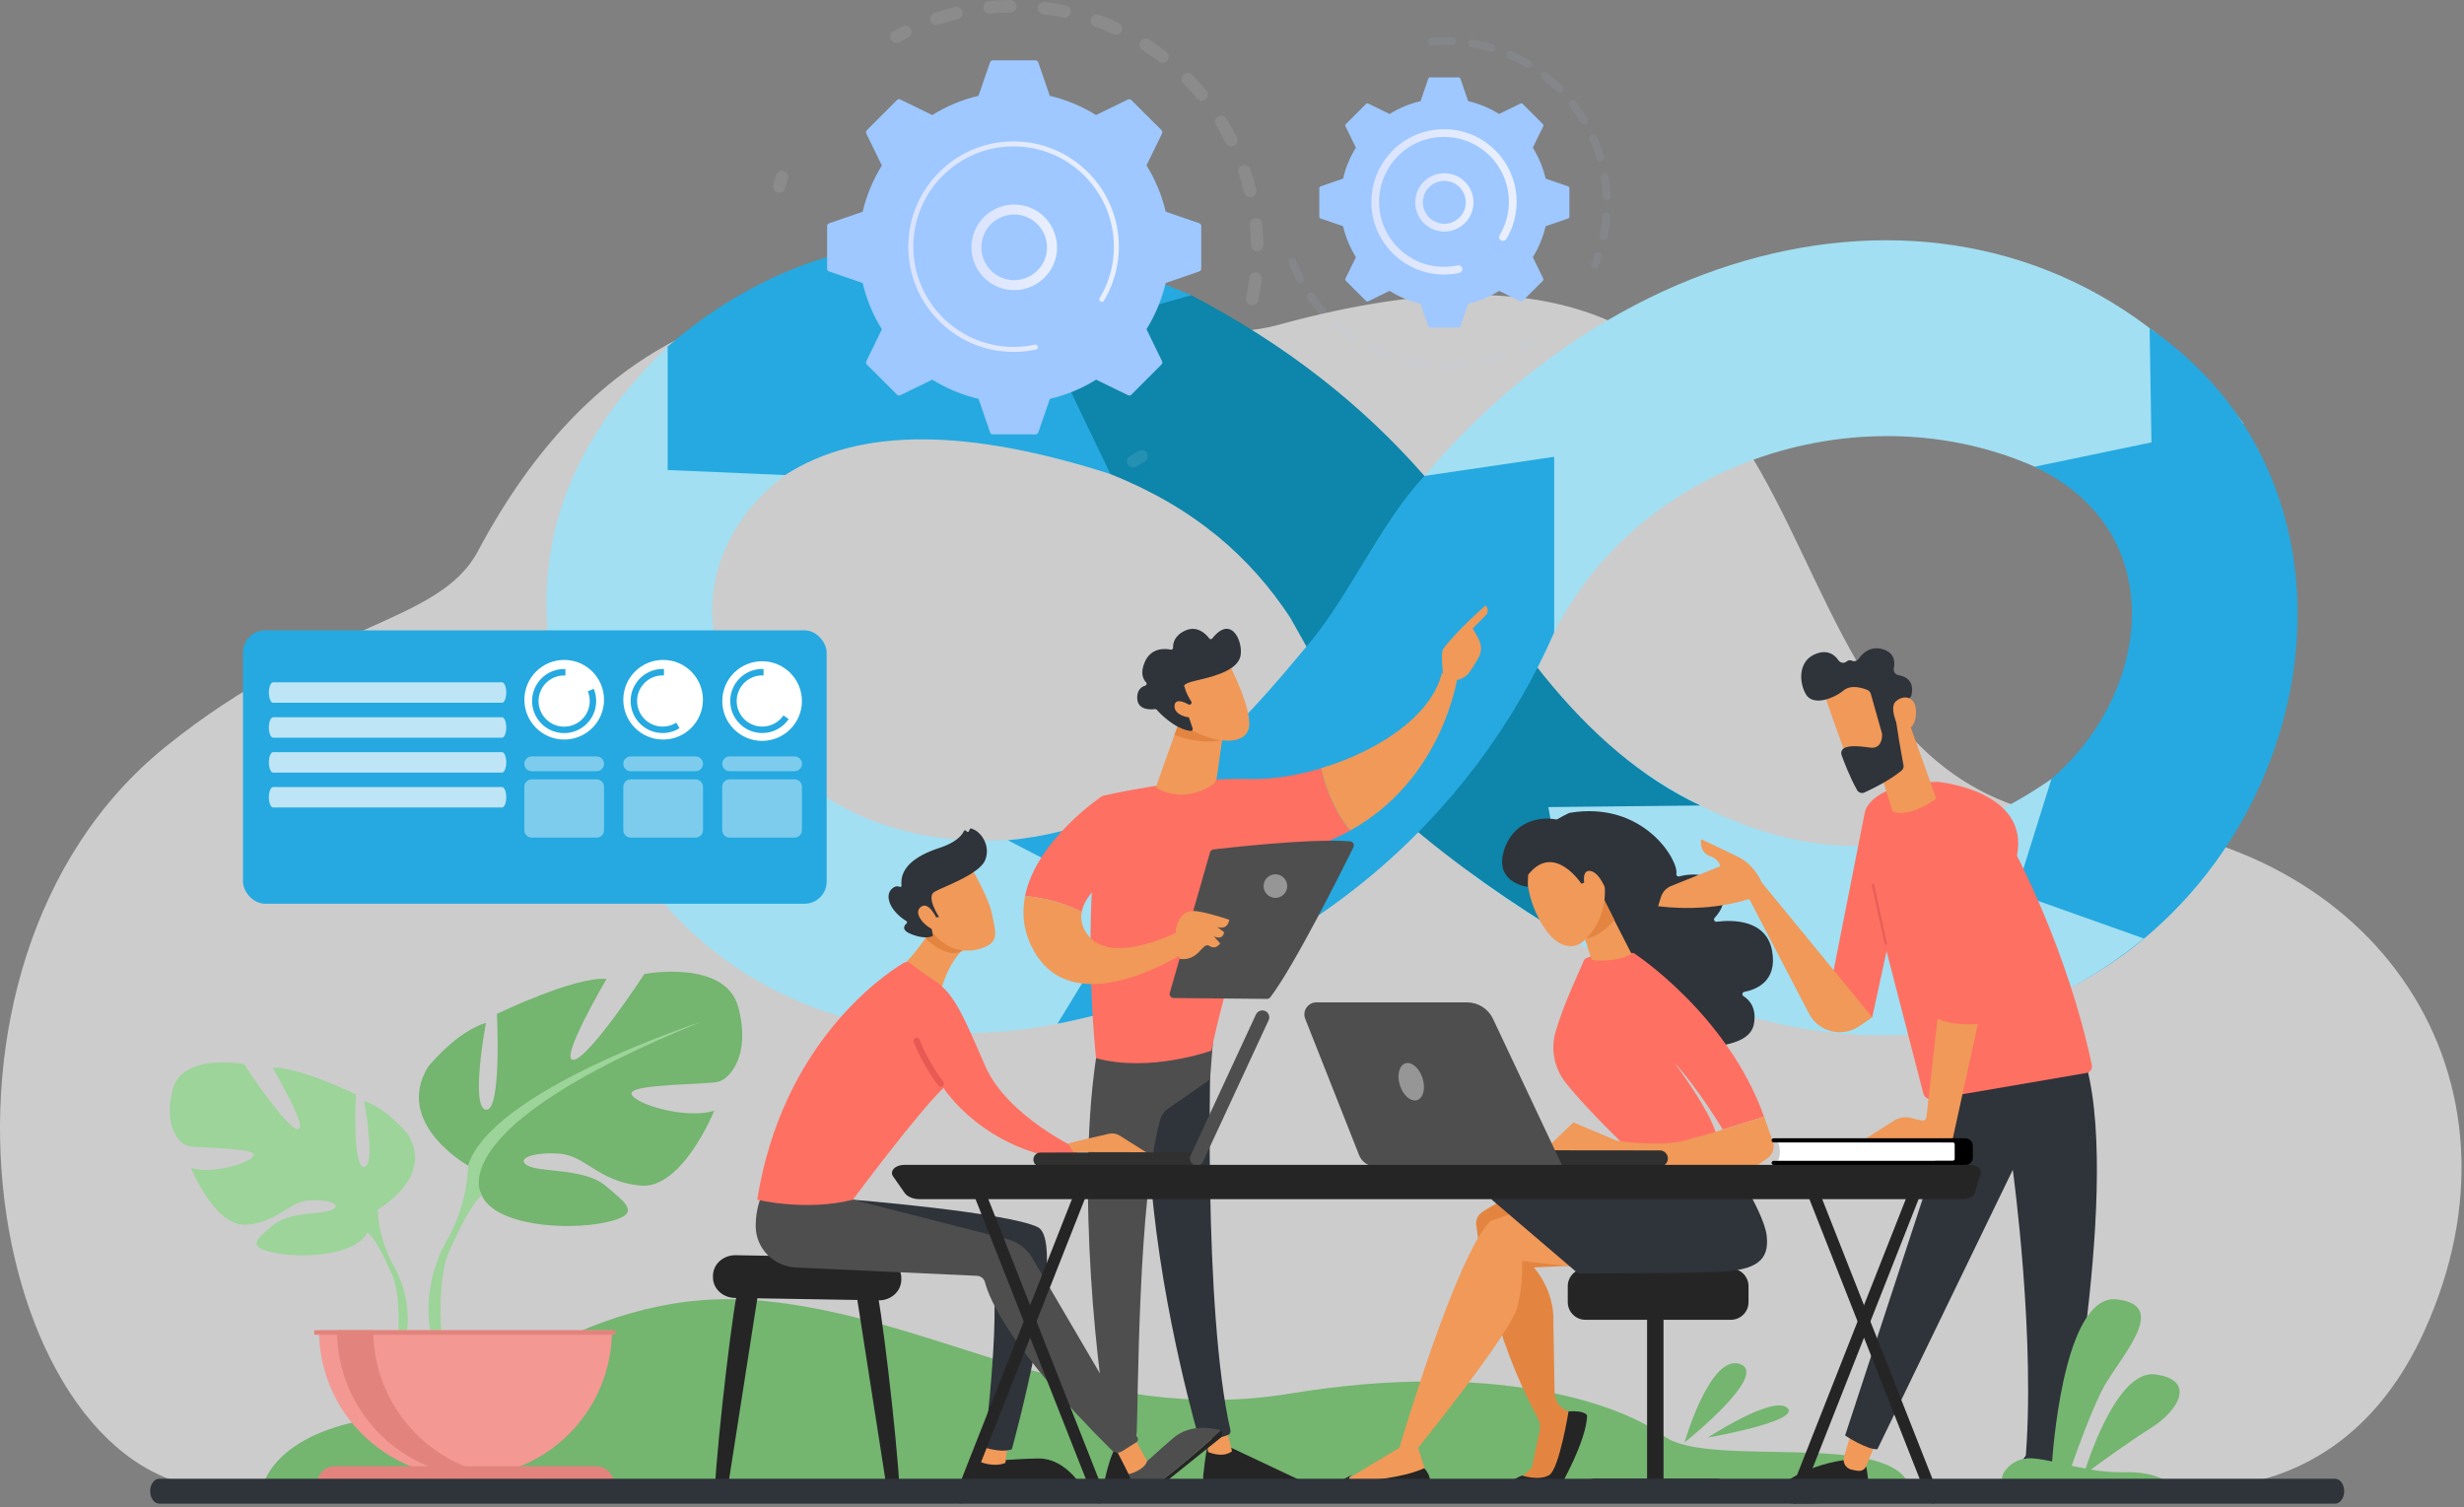 <svg width="667" height="408" viewBox="0 0 667 408" fill="none" xmlns="http://www.w3.org/2000/svg">
    <rect x="0" y="0" width="667" height="408" fill="#808080" stroke="none"/>
    <path opacity="0.6" d="M582.836 401.791C582.836 401.791 631.934 413.457 656.113 360.631C687.486 292.086 643.449 226.991 567.519 222.308C458 215.544 518.695 40.47 345.882 87.984C297.277 101.348 191.587 32.392 129.36 149.217C118.775 169.071 87.156 168.113 45.005 201.988C-29.338 261.77 -2.56 402.448 60.049 403.078C122.714 403.708 582.836 401.791 582.836 401.791Z" fill="white"/>
    <path d="M71.018 402.804C71.018 402.804 73.288 387.824 102.418 383.799C131.548 379.773 158.627 347.458 206.686 352.141C254.744 356.824 294.596 386.263 349.274 377.226C403.951 368.216 438.196 379.691 450.45 388.755C462.704 397.82 513.47 386.619 517.218 403.242L71.018 402.804Z" fill="#74B570"/>
    <path d="M102.273 327.396C102.273 327.396 117.63 318.788 110.454 307.109C110.454 307.109 104.717 299.942 98.581 298.085C98.581 298.085 101.857 315.508 98.581 315.925C95.305 316.341 96.328 296.246 96.328 296.246C96.328 296.246 80.156 288.454 73.812 289.079C73.812 289.079 83.848 306.085 80.572 305.686C77.296 305.27 66.03 288.055 66.03 288.055C66.03 288.055 49.442 284.983 46.79 294.823C44.121 304.662 48.419 309.573 50.881 310.198C53.342 310.806 69.098 310.615 68.699 312.662C68.283 314.71 57.641 317.99 51.713 316.15C51.713 316.15 58.264 332.341 66.862 331.526C75.459 330.71 78.128 325.383 83.449 324.966C88.77 324.55 92.67 325.99 90.001 327.43C87.332 328.871 78.336 327.899 74.037 331.561C69.739 335.222 66.255 337.478 74.246 339.109C82.236 340.758 96.553 339.717 99.43 333.574C102.273 327.396 102.273 327.396 102.273 327.396Z" fill="#9CD499"/>
    <path d="M54.364 297.876C54.364 297.876 97.35 311.811 102.272 327.395C102.272 327.395 102.064 334.371 106.363 342.354V345.426C106.363 345.426 101.856 334.979 99.395 333.538C99.395 333.538 109.015 320.002 54.364 297.876Z" fill="#9CD499"/>
    <path d="M106.363 342.354C106.363 342.354 113.001 352.437 109.205 364.706L107.507 364.255C107.507 364.255 109.171 350.736 105.687 343.934C102.22 337.131 106.363 342.354 106.363 342.354Z" fill="#9CD499"/>
    <path d="M126.695 315.508C126.695 315.508 106.45 304.159 115.896 288.766C115.896 288.766 123.453 279.309 131.548 276.879C131.548 276.879 127.232 299.838 131.548 300.393C135.864 300.931 134.512 274.45 134.512 274.45C134.512 274.45 155.831 264.176 164.203 264.992C164.203 264.992 150.978 287.413 155.294 286.875C159.61 286.337 174.447 263.638 174.447 263.638C174.447 263.638 196.304 259.577 199.822 272.558C203.323 285.521 197.656 292.011 194.432 292.827C191.19 293.643 170.408 293.365 170.946 296.072C171.483 298.779 185.522 303.1 193.34 300.671C193.34 300.671 184.708 322.016 173.372 320.94C162.036 319.864 158.535 312.836 151.515 312.298C144.496 311.76 139.365 313.652 142.884 315.543C146.385 317.435 158.258 316.168 163.926 320.992C169.594 325.816 174.187 328.784 163.648 330.953C153.127 333.122 134.234 331.769 130.456 323.665C126.695 315.508 126.695 315.508 126.695 315.508Z" fill="#74B570"/>
    <path d="M189.839 276.602C189.839 276.602 133.16 294.98 126.695 315.509C126.695 315.509 126.973 324.689 121.305 335.24V339.301C121.305 339.301 127.25 325.522 130.474 323.631C130.474 323.613 117.786 305.791 189.839 276.602Z" fill="#9CD499"/>
    <path d="M121.287 335.241C121.287 335.241 112.551 348.534 117.526 364.707L119.779 364.1C119.779 364.1 117.595 346.278 122.171 337.323C126.747 328.369 121.287 335.241 121.287 335.241Z" fill="#9CD499"/>
    <path d="M126.019 399.778C147.91 399.778 165.659 382.008 165.659 360.09H86.361C86.361 382.008 104.11 399.778 126.019 399.778Z" fill="#F39892"/>
    <path d="M135.76 399.483C134.148 399.691 132.502 399.795 130.838 399.795C108.946 399.795 91.197 382.025 91.197 360.107H101.042C101.042 380.341 116.191 397.053 135.76 399.483Z" fill="#E2847D"/>
    <path d="M166.214 401.791H85.807C85.807 399.084 87.991 396.897 90.695 396.897H161.309C164.013 396.897 166.214 399.101 166.214 401.791Z" fill="#E2847D"/>
    <path d="M166.56 360.09H85.061V361.305H166.56V360.09Z" fill="#E2847D"/>
    <path d="M180.735 93.797L212.524 128.597C192.626 143.602 180.136 173.065 213.448 208.088L168.673 229.799C137.294 174.827 141.726 131.403 180.735 93.797Z" fill="#A2DFF2"/>
    <path d="M162 217.173L192.848 217.669L198.392 187.283C215.33 222.083 255.383 236.626 301.202 221.792L324.334 264.805C258.206 294.935 191.274 279.468 162 217.173Z" fill="#A2DFF2"/>
    <path d="M420.729 171.183C445.743 121.754 511.751 103.515 559.212 130.582L607.324 114.653C551.137 39.697 449.028 53.915 385.586 128.82L420.729 171.183Z" fill="#A2DFF2"/>
    <path d="M531.718 223.52L552.129 271.204C626.607 240.185 649.157 135.133 581.9 88.852L582.396 119.752L550.743 126.339C597.367 148.427 576.596 211.099 531.718 223.52Z" fill="#25A9E0"/>
    <path d="M398.777 237.002C469.337 287.749 531.084 294.37 580.325 254.043L545.679 241.725L555.328 210.859C512.127 240.852 471.971 231.083 433.424 200.388L398.777 237.002Z" fill="#A2DFF2"/>
    <path d="M180.735 93.797V127.229L212.542 128.597C233.159 115.218 263.014 116.296 300.604 128.324L322.453 79.904C265.324 55.455 218.496 61.289 180.735 93.797Z" fill="#25A9E0"/>
    <path d="M300.603 128.341L282.741 91.128L322.452 79.921C348.253 93.369 369.024 109.845 385.603 128.854C403.859 169.061 428.924 203.4 460.268 218.045L419.137 218.473L425.468 254.351C409.351 244.702 393.798 233.871 380.111 222.049L349.228 167.128C338.449 150.771 323.41 137.443 300.603 128.341Z" fill="#0E85AA"/>
    <path d="M385.586 128.837C373.507 141.754 365.602 160.797 354.242 174.331C336.14 195.923 313.555 223.811 272.801 227.438L306.061 244.65L286.249 277.124C352.702 263.916 399.205 220.56 420.712 171.183V123.653L385.586 128.837Z" fill="#25A9E0"/>
    <path d="M327.038 390.146C327.038 390.146 326.149 394.868 325.704 399.556C325.533 401.387 326.919 402.995 328.766 403.081C335.011 403.406 348.357 404.039 353.147 403.868C353.866 403.851 354.345 403.115 354.088 402.431C353.866 401.866 353.438 401.404 352.891 401.147L330.939 390.796L327.038 390.146Z" fill="#252525"/>
    <path d="M326.387 387.357L327.003 393.02C327.003 393.02 330.852 394.851 333.504 392.849L331.964 386.519L326.387 387.357Z" fill="#F09959"/>
    <path d="M327.909 280.885C327.601 282.357 325.651 354.678 333.076 387.169C333.196 387.699 332.922 388.247 332.426 388.435C331.228 388.914 328.902 389.581 326.113 389.65C325.257 389.667 324.487 389.102 324.248 388.264C322.109 380.719 311.878 342.941 310.834 306.943C309.671 266.702 310.851 305.574 310.851 305.574L311.997 280.714L327.909 280.885Z" fill="#2F333A"/>
    <path d="M301.648 392.37C301.648 392.37 300.296 394.748 298.944 401.096C298.705 402.242 299.492 403.354 300.655 403.474C302.708 403.697 305.891 403.987 308.423 403.987C309.586 403.987 310.51 402.978 310.391 401.814C310.134 399.488 309.296 395.689 306.609 392.695L301.648 392.37Z" fill="#252525"/>
    <path d="M297.285 282.802C290.595 320.904 297.764 377.126 300.245 388.144C300.399 388.811 300.929 389.342 301.613 389.462C302.777 389.667 304.676 389.838 306.558 389.308C307.208 389.119 307.67 388.538 307.704 387.87C308.132 378.991 308.029 324.429 314.12 302.922C314.428 301.827 315.113 300.886 316.037 300.236L327.551 292.212L328.561 279.072L297.285 282.802Z" fill="#4E4E4E"/>
    <path d="M338.261 210.874C319.321 210.377 298.362 215.476 298.362 215.476C292.391 248.377 296.702 286.446 296.702 286.446C311.331 290.432 327.944 284.393 327.944 284.393C330.511 270.637 342.265 231.987 342.265 231.987C351.538 230.926 359.186 228.325 365.499 224.852C360.76 219.257 358.57 212.157 357.629 207.982C350.888 209.984 344.113 211.028 338.261 210.874Z" fill="url(#paint0_linear_2503_3571)"/>
    <path d="M394.5 183.498C392.652 181.24 390.291 182.267 390.291 182.267C387.383 194.021 372.686 203.431 357.612 207.948C358.553 212.14 360.743 219.223 365.483 224.818C390.548 211.062 394.5 183.498 394.5 183.498Z" fill="#F09959"/>
    <path d="M394.036 184.08C394.224 184.696 391.966 185.62 390.648 183.071C390.614 181.856 389.93 176.655 390.666 175.662C394.584 170.427 402.129 163.908 402.129 163.908C403.378 165.174 402.334 166.389 402.334 166.389L398.673 170.136C399.426 171.522 400.332 172.685 400.76 174.345C401.085 175.611 400.863 176.946 400.213 178.092C399.562 179.238 398.673 180.727 397.852 181.873C396.26 184.08 394.036 184.08 394.036 184.08Z" fill="#F09959"/>
    <path d="M397.066 172.583L393.73 175.354L392.669 178.143L395.595 181.445C395.595 181.445 396.638 175.902 397.391 174.721C398.127 173.524 397.75 172.925 397.066 172.583Z" fill="#F09959"/>
    <path d="M305.446 233.903L298.345 215.493C298.345 215.493 280.534 227.35 277.472 242.577C280.808 242.851 286.899 243.775 292.819 246.855C294.205 239.635 305.446 233.903 305.446 233.903Z" fill="url(#paint1_linear_2503_3571)"/>
    <path d="M320.758 251.303C320.758 251.303 300.774 262.339 294.17 252.689C292.801 250.687 292.476 248.703 292.836 246.82C286.916 243.758 280.825 242.834 277.488 242.543C276.565 247.128 276.992 252.022 279.644 256.983C291.193 278.576 323.342 256.214 323.342 256.214L320.758 251.303Z" fill="#F09959"/>
    <path d="M319.219 195.321L313.025 212.704C312.922 212.995 313.042 213.32 313.299 213.457C314.941 214.381 320.827 217.067 328.013 212.602C328.766 212.14 329.279 211.37 329.399 210.497L331.503 195.424L319.219 195.321Z" fill="#F09959"/>
    <path d="M335.323 197.678C331.322 202.496 322.03 200.541 317.884 198.961L319.34 195.288C323.936 194.572 333.568 194.049 335.323 197.678Z" fill="#E38540"/>
    <path d="M332.496 179.29C332.496 179.29 338.997 191.814 338.108 196.844C337.218 201.874 329.005 201.429 321.888 197.272L317.012 183.772L332.496 179.29Z" fill="#F09959"/>
    <path d="M322.246 190.667C322.537 190.548 322.656 190.188 322.485 189.915C321.955 189.093 320.98 187.434 320.689 185.979C320.689 185.979 319.508 185.209 323.734 184.234C327.96 183.259 334.274 181.753 335.625 178.177C336.943 174.687 333.641 165.842 328.166 172.822C327.96 173.079 327.55 173.096 327.344 172.822C326.472 171.659 324.162 169.246 320.911 170.666C317.866 172.001 317.507 174.208 317.541 175.337C317.558 175.662 317.25 175.919 316.925 175.851C315.402 175.543 311.724 175.252 309.978 179.016C308.541 182.113 309.431 183.875 310.269 184.73C310.543 185.004 310.406 185.466 310.047 185.586C309.037 185.877 307.737 186.732 307.84 189.076C307.994 192.344 311.638 192.087 312.665 191.951C312.836 191.933 313.007 191.985 313.127 192.122C313.999 193.114 317.968 197.323 322.297 197.87C322.674 197.922 322.964 197.545 322.845 197.186L321.014 191.711C320.928 191.454 321.048 191.181 321.305 191.078L322.246 190.667Z" fill="#2F333A"/>
    <path d="M323 191.454C323 191.454 318.312 188.169 317.952 190.89C317.576 193.61 322.161 194.876 324.437 193.884L323 191.454Z" fill="#F09959"/>
    <path d="M316.668 268.755L327.549 230.738C327.669 230.31 328.045 229.985 328.49 229.933C330.458 229.711 336.172 229.061 342.777 228.496C350.715 227.829 359.954 227.281 365.464 227.743C366.251 227.812 366.73 228.633 366.37 229.352C363.239 235.699 350.339 261.5 343.872 269.952C343.649 270.226 343.324 270.397 342.982 270.397L317.728 270.158C316.993 270.175 316.462 269.456 316.668 268.755Z" fill="#4E4E4E"/>
    <path d="M319.303 259.567C319.303 259.567 317.78 253.339 318.396 251.115C319.012 248.908 320.192 246.068 324.145 246.684C328.097 247.317 332.751 248.976 332.751 248.976C332.751 248.976 332.511 251.851 329.517 250.927L331.382 252.364C331.382 252.364 331.108 254.674 328.576 253.442L330.304 255.358C330.304 255.358 329.209 257.257 327.344 256.042C325.479 254.845 324.589 260.32 319.303 259.567Z" fill="#F09959"/>
    <path d="M342.044 239.857C342.044 241.619 343.481 243.056 345.243 243.056C347.006 243.056 348.443 241.619 348.443 239.857C348.443 238.095 347.006 236.657 345.243 236.657C343.481 236.675 342.044 238.095 342.044 239.857Z" fill="#969696"/>
    <path d="M199.981 348.348C198.818 350.059 194.215 388.931 193.497 403.286C193.445 404.261 194.232 405.065 195.19 405.065C196.029 405.065 196.747 404.449 196.867 403.628L205.302 349.58L199.981 348.348Z" fill="#252525"/>
    <path d="M237.04 348.348C238.203 350.059 242.806 388.931 243.524 403.286C243.576 404.261 242.789 405.065 241.83 405.065C240.992 405.065 240.273 404.449 240.154 403.628L231.719 349.58L237.04 348.348Z" fill="#252525"/>
    <path d="M193.001 345.302V345.73C192.967 348.775 195.602 351.273 198.887 351.342L237.862 351.992C241.096 352.043 243.799 349.699 243.97 346.705L243.987 346.312C244.158 343.181 241.489 340.546 238.119 340.477L199.126 339.776C195.773 339.742 193.036 342.205 193.001 345.302Z" fill="#252525"/>
    <path d="M275.126 401.866C268.197 401.866 265.134 401.267 263.766 400.737C264.039 401.883 265.049 402.773 266.332 402.773H290.85C291.671 402.773 292.201 401.986 291.996 401.267C289.19 401.49 283.253 401.866 275.126 401.866Z" fill="#252525"/>
    <path d="M291.979 401.267C291.945 401.13 291.877 400.976 291.774 400.857C289.909 398.478 286.162 394.731 281.047 394.8C273.57 394.902 270.969 395.724 265.152 394.851L263.783 399.402C263.646 399.864 263.646 400.326 263.749 400.754C265.118 401.301 268.18 401.883 275.11 401.883C283.254 401.866 289.191 401.49 291.979 401.267Z" fill="#252525"/>
    <path d="M266.845 389.941L265.168 395.655C265.168 395.655 268.898 397.349 272.166 395.997L272.816 391.036L266.845 389.941Z" fill="#F09959"/>
    <path d="M317.659 398.273C312.252 402.619 309.498 404.073 308.095 404.518C309.019 405.237 310.37 405.288 311.363 404.501L330.474 389.154C331.124 388.64 331.038 387.699 330.44 387.272C328.386 389.154 323.989 393.174 317.659 398.273Z" fill="#252525"/>
    <path d="M330.423 387.237C330.304 387.152 330.167 387.083 330.013 387.032C327.07 386.348 321.817 385.8 317.882 389.051C312.116 393.807 310.594 396.083 305.529 399.043L307.292 403.423C307.48 403.868 307.754 404.227 308.096 404.501C309.499 404.056 312.27 402.602 317.66 398.256C323.99 393.174 328.387 389.154 330.423 387.237Z" fill="#4E4E4E"/>
    <path d="M230.864 324.754C230.864 324.754 272.354 328.141 280.857 332.145C289.361 336.149 273.911 392.302 273.911 392.302C273.911 392.302 271.601 393.414 266.434 391.806C266.434 391.806 271.721 350.367 267.786 341.384L222.856 334.044L230.864 324.754Z" fill="#2F333A"/>
    <path d="M301.389 391.155C301.782 391.515 305.512 399.043 305.512 399.043C305.512 399.043 309.67 398.136 310.525 395.518L306.778 388.709L301.389 391.155Z" fill="#F09959"/>
    <path d="M205.867 324.412C205.867 324.412 204.516 327.662 204.567 331.991C204.635 337.962 209.443 342.821 215.414 343.112L264.467 345.354C265.511 345.405 266.383 346.124 266.64 347.116C267.786 351.581 273.432 365.269 300.961 392.576C301.697 393.294 302.843 393.431 303.716 392.866L307.634 390.386C308.045 390.129 308.181 389.581 307.925 389.171L279.369 340.409C277.864 337.928 275.451 336.149 272.662 335.43L230.864 324.737L205.867 324.412Z" fill="#4E4E4E"/>
    <path d="M254.202 248.223C254.202 248.223 248.949 257.514 243.594 262.014L254.664 268.19C254.664 268.19 257.162 258.352 262.859 255.478L254.202 248.223Z" fill="#F09959"/>
    <path d="M261 257C257.8 259.8 252.667 256.167 250.5 254L252 251.5C254.833 252 260.6 253.8 261 257Z" fill="#E38540"/>
    <path d="M204.977 324.754C204.977 324.754 218.219 327.988 230.863 324.754C230.863 324.754 248.554 300.972 255.398 294.504C255.398 294.504 266.314 311.734 290.609 314.163L291.961 311.135C291.961 311.135 272.627 302.221 266.673 288.516C260.719 274.812 258.324 268.977 252.917 265.401C249.547 263.177 247.528 261.654 246.484 260.833C245.919 260.371 245.132 260.32 244.499 260.713C238.733 264.221 211.683 282.75 204.977 324.754Z" fill="url(#paint2_linear_2503_3571)"/>
    <path d="M254.664 294.179C254.407 294.179 254.15 294.06 253.996 293.854C249.788 288.362 247.426 282.288 247.341 282.049C247.17 281.604 247.392 281.125 247.837 280.954C248.282 280.783 248.761 281.005 248.932 281.45C248.949 281.518 251.293 287.541 255.365 292.845C255.656 293.221 255.588 293.752 255.211 294.043C255.04 294.111 254.852 294.179 254.664 294.179Z" fill="url(#paint3_linear_2503_3571)"/>
    <path d="M289.139 309.561L291.876 308.825L300.174 306.909C301.167 306.669 302.227 306.857 303.1 307.405L310.235 311.888L290.525 311.853L289.139 309.561Z" fill="#F09959"/>
    <path d="M262.55 234.296C262.55 234.296 267.648 242.783 268.538 247.471C269.428 252.159 270.848 255.101 265.51 256.761C260.171 258.438 255.21 256.316 252.096 251.936C252.096 251.936 247.237 245.195 247.716 242.115C248.195 239.036 262.55 234.296 262.55 234.296Z" fill="#F09959"/>
    <path d="M253.516 248.326L254.201 248.241C254.201 248.241 250.591 242.783 252.952 241.414C255.313 240.062 264.962 236.726 266.639 232.928C268.247 229.266 265.835 225.126 262.926 224.27C262.738 224.219 262.55 224.322 262.482 224.51L262.31 224.972C262.191 225.28 261.746 225.297 261.609 224.989C261.489 224.698 261.061 224.681 260.925 224.972C260.411 226.101 258.854 228.052 254.218 229.557C247.631 231.696 243.541 234.998 244.038 239.686C244.072 239.977 243.781 240.182 243.507 240.062C242.977 239.823 242.156 239.789 241.215 240.815C239.572 242.612 240.855 246.547 245.355 249.336C245.56 249.472 245.612 249.763 245.423 249.934C244.756 250.516 243.798 251.799 246.844 252.946C249.957 254.109 251.651 253.716 252.284 253.476C252.455 253.408 252.558 253.237 252.507 253.048L251.703 248.959C251.668 248.754 251.805 248.549 252.028 248.514L253.516 248.326Z" fill="#2F333A"/>
    <path d="M253.806 249.165C253.806 249.165 251.548 243.604 249.187 245.554C246.826 247.505 251.377 251.817 253.481 251.765L253.806 249.165Z" fill="#F09959"/>
    <path d="M281.525 315.754C281.559 315.754 281.593 315.754 281.627 315.754L323.734 315.72C324.777 315.72 325.616 314.882 325.616 313.838C325.616 312.794 324.76 311.939 323.734 311.956L281.627 311.99C280.584 311.99 279.745 312.829 279.745 313.872C279.728 314.899 280.515 315.72 281.525 315.754Z" fill="#303030"/>
    <path d="M340.04 274.521C340.023 274.555 340.006 274.572 339.988 274.606L322.28 312.811C321.835 313.752 322.246 314.882 323.187 315.309C324.128 315.754 325.274 315.344 325.685 314.386L343.41 276.18C343.855 275.239 343.445 274.11 342.504 273.682C341.58 273.272 340.502 273.631 340.04 274.521Z" fill="#4E4E4E"/>
    <path d="M450.311 354.148H445.862V402.208H450.311V354.148Z" fill="#252525"/>
    <path d="M467.557 403.149H428.633C428.633 401.558 429.933 400.258 431.524 400.258H464.665C466.256 400.258 467.557 401.558 467.557 403.149Z" fill="#252525"/>
    <path d="M473.323 352.488C473.323 355.123 471.167 357.262 468.549 357.262H429.163C426.528 357.262 424.39 355.106 424.39 352.488V348.159C424.39 345.525 426.545 343.386 429.163 343.386H468.549C471.184 343.386 473.323 345.542 473.323 348.159V352.488Z" fill="#252525"/>
    <path d="M415.268 322.102C415.268 322.102 408.664 323.128 401.239 328.09C400.075 328.877 399.425 330.229 399.613 331.632C400.503 338.681 404.164 361.471 416.209 383.73C416.842 384.91 417.031 386.279 416.74 387.579L414.652 397.332L410.769 400.976H420.778L427.433 382.943L424.593 382.036C422.386 381.335 420.863 379.299 420.829 376.989L420.487 357.655C420.778 349.032 415.2 343.095 415.2 343.095L431.18 342.325L415.268 322.102Z" fill="#E38540"/>
    <path d="M406.868 402.738C405.961 403.936 416.671 405.51 422.095 402.892C422.095 402.892 429.606 389.838 429.606 383.114C429.606 383.114 429.007 381.745 424.61 382.053C424.61 382.053 422.095 397.52 419.426 399.248C416.757 400.976 411.983 399.419 411.983 399.419C411.983 399.419 408.202 400.976 406.868 402.738Z" fill="#252525"/>
    <path d="M429.161 343.386C429.076 343.232 411.966 341.333 411.966 341.333C411.966 341.333 412.531 346.534 410.769 353.703C409.023 360.872 383.89 391.908 383.89 391.908L386.525 400.258C378.38 403.098 370.356 403.543 362.469 401.712L378.808 391.908C378.808 391.908 394.087 339.827 403.446 330.537L420.607 324.6L429.161 343.386Z" fill="#F09959"/>
    <path d="M467.555 313.085C467.555 313.085 477.41 327.748 478.232 334.438C479.036 341.127 475.528 343.848 465.177 344.293C454.826 344.738 427.212 344.738 427.212 344.738L403.635 324.583C403.635 324.583 420.813 318.458 425.278 316.712C429.744 314.984 467.555 313.085 467.555 313.085Z" fill="#2F333A"/>
    <path d="M385.533 397.435C385.533 397.435 388.373 400.189 386.456 403.235C386.456 403.235 363.975 407.221 357.884 405.408C357.884 405.408 359.15 402.516 366.028 399.231L365.515 399.625C364.882 400.121 365.241 401.147 366.062 401.096C370.562 400.839 379.938 400.018 385.533 397.435Z" fill="#252525"/>
    <path d="M424.834 220.044C444.988 216.622 454.484 233.065 453.783 236.521C453.697 236.983 454.125 237.359 454.57 237.239C456.879 236.623 461.995 235.836 465.16 239.806C467.966 243.313 465.862 246.615 464.168 248.429C463.757 248.874 464.1 249.575 464.698 249.507C468.959 248.976 478.198 248.839 479.721 257.497C481.123 265.572 475.512 267.848 472.175 268.498C471.611 268.601 471.474 269.354 471.97 269.662C473.63 270.722 475.563 272.895 474.776 277.207C473.561 283.948 460.336 283.4 458.779 283.315C458.676 283.315 458.59 283.281 458.505 283.229L437.323 271.15C437.152 271.047 437.05 270.893 437.015 270.705L432.738 246.016C432.704 245.811 432.772 245.606 432.909 245.469L419.102 225.981C414.089 225.228 424.594 220.096 424.834 220.044Z" fill="#2F333A"/>
    <path d="M440.881 311.135C440.881 311.135 429.4 300.202 423.737 292.964C420.675 289.046 419.717 283.896 421.137 279.14C423.72 270.448 428.305 261.432 428.716 260.029C429.349 257.873 442.233 257.976 442.233 257.976C442.233 257.976 467.572 274.418 477.529 302.272L466.34 305.745C466.34 305.745 459.718 294.641 453.183 287.592C453.183 287.592 464.492 302.529 464.885 308.654L440.881 311.135Z" fill="url(#paint4_linear_2503_3571)"/>
    <path d="M427.159 248.018C427.296 248.463 430.649 259.601 430.923 259.841C431.18 260.08 438.297 260.457 441.634 258.164L433.336 241.927L427.159 248.018Z" fill="#F09959"/>
    <path d="M427.902 253.766C426.914 249.63 431.074 243.908 434.001 243L437 249C435.238 251.275 430.92 254.902 427.902 253.766Z" fill="#E38540"/>
    <path d="M413.695 233.698C413.695 233.698 412.07 240.079 416.57 248.668C421.069 257.257 426.151 257.24 428.94 254.503C431.728 251.748 435.15 247.094 434.329 238.796C433.508 230.481 416.039 225.588 413.695 233.698Z" fill="#F09959"/>
    <path d="M428.101 239.241C428.101 239.241 420.641 227.846 413.66 236.811L413.541 240.079C413.541 240.079 405.345 239.104 406.782 231.593C408.22 224.082 415.286 219.394 424.405 222.645C433.524 225.896 438.743 229.232 439.324 235.768C439.906 242.304 434.722 240.866 434.722 240.866C434.722 240.866 433.028 236.264 430.616 235.785C428.203 235.306 428.836 238.899 428.836 238.899L428.101 239.241Z" fill="#2F333A"/>
    <path d="M417.476 311.956L425.911 303.829L437.579 308.756C437.579 308.756 449.196 310.553 455.852 308.756C462.508 306.96 462.508 306.96 462.508 306.96L477.53 302.289L479.891 308.962C480.49 310.656 479.891 312.538 478.419 313.581C477.119 314.505 475.596 315.515 474.621 315.942C472.636 316.815 425.842 315.344 425.842 315.344L417.476 311.956Z" fill="#F09959"/>
    <path d="M449.419 315.788C449.385 315.788 449.351 315.788 449.299 315.788L400.349 315.737C399.134 315.737 398.159 314.762 398.159 313.547C398.159 312.332 399.152 311.34 400.349 311.357L449.299 311.408C450.514 311.408 451.489 312.384 451.489 313.599C451.489 314.762 450.565 315.72 449.419 315.788Z" fill="#303030"/>
    <path d="M356.362 271.338H397.116C400.127 271.338 402.865 273.066 404.148 275.787L422.986 315.737H372.325C370.391 315.737 368.646 314.557 367.928 312.743L353.316 275.77C352.478 273.665 354.052 271.338 356.362 271.338Z" fill="#4E4E4E"/>
    <path d="M385.072 291.835C385.961 294.573 385.294 297.242 383.617 297.789C381.923 298.337 379.836 296.54 378.963 293.803C378.074 291.065 378.741 288.396 380.418 287.849C382.112 287.301 384.182 289.081 385.072 291.835Z" fill="#969696"/>
    <path d="M505.214 397.092C505.214 397.092 505.727 399.95 505.933 403.337C506.018 404.774 504.957 406.041 503.503 406.177C498.49 406.656 487.095 407.563 479.807 406.503C478.78 406.349 478.387 405.1 479.139 404.398C482.134 401.609 489.388 396.151 501.33 394.971L505.214 397.092Z" fill="#252525"/>
    <path d="M507.712 390.659L505.18 396.87C504.837 397.725 503.965 398.256 503.058 398.153C502.442 398.085 501.706 397.965 500.988 397.76C499.551 397.332 498.747 395.809 499.174 394.372L501.091 387.973L507.712 390.659Z" fill="#F09959"/>
    <path d="M551.016 391.496C551.016 391.496 545.951 395.739 543.967 401.18C543.419 402.685 544.565 404.26 546.157 404.26H556.593C558.116 404.26 559.297 402.891 559.023 401.385C558.373 397.621 556.457 391.513 551.016 391.496Z" fill="url(#paint5_linear_2503_3571)"/>
    <path d="M557.295 396.511C557.295 396.511 556.268 401.045 555.481 404.039C555.344 404.586 554.762 404.877 554.232 404.689C552.658 404.124 551.375 403.868 550.434 404.005C550.006 404.056 549.63 403.697 549.612 403.269L549.51 395.741L557.295 396.511Z" fill="url(#paint6_linear_2503_3571)"/>
    <path d="M530.314 294.47L499.466 388.589C499.466 388.589 505.386 392.473 508.209 392.302L544.857 316.661C544.857 316.661 551.273 363.267 548.159 396.733L558.647 397.537C558.647 397.537 575.722 312.024 562.788 282.733L530.314 294.47Z" fill="#2F333A"/>
    <path d="M524.53 211.643C524.53 211.643 549.527 213.868 545.986 231.679C545.986 231.679 559.81 257.685 566.26 288.311C566.466 289.303 565.798 290.278 564.806 290.449L523.179 297.584C522.033 297.772 520.92 297.071 520.63 295.942L510.689 257.497L506.805 275.376L494.486 272.159L504.855 219.651C504.872 219.634 506.309 211.969 524.53 211.643Z" fill="url(#paint7_linear_2503_3571)"/>
    <path d="M510.483 255.769C510.5 255.769 510.534 255.769 510.551 255.769C510.723 255.735 510.825 255.563 510.791 255.392L507.318 239.463C507.284 239.292 507.112 239.19 506.941 239.224C506.77 239.258 506.668 239.429 506.702 239.6L510.175 255.529C510.209 255.666 510.329 255.769 510.483 255.769Z" fill="url(#paint8_linear_2503_3571)"/>
    <path d="M512.997 303.179C514.315 302.46 515.837 302.255 517.292 302.614L520.183 303.333C520.799 303.487 521.415 303.059 521.483 302.426L524.478 275.752C528.225 277.532 533.631 277.327 535.411 277.19L528.515 308.637H504.374L512.997 303.179Z" fill="#F09959"/>
    <path d="M448.854 245.315L449.59 242.885C450.018 241.482 451.044 240.353 452.396 239.823L465.587 234.519C465.587 234.519 465.793 232.825 462.799 231.679C459.805 230.532 460.506 227.179 460.506 227.179C460.506 227.179 464.595 229.044 470.566 231.987C473.988 233.68 475.904 236.657 476.914 238.899L506.821 275.359L503.314 277.771C498.694 280.937 492.347 279.38 489.729 274.435L473.526 243.364C465.382 245.828 457.153 246.29 448.854 245.315Z" fill="#F09959"/>
    <path d="M516.436 194.637L524.118 216.161C524.118 216.161 517.309 221.482 512.347 219.685L508.48 207.349C508.48 207.349 511.44 192.276 516.436 194.637Z" fill="#F09959"/>
    <path d="M493.493 186.92C493.493 187.246 500.902 207.879 500.902 207.879L512.587 203.397L508.481 182.797C508.481 182.797 493.493 181.36 493.493 186.92Z" fill="#F09959"/>
    <path d="M506.427 187.827L509.438 198.504C509.473 198.64 509.49 198.777 509.49 198.914C509.49 199.787 509.267 202.781 506.222 202.37C503.45 201.994 500.918 201.703 499.31 202.456C498.591 202.798 498.249 203.636 498.505 204.372C499.173 206.254 500.781 210.446 502.714 213.885C503.108 214.586 503.981 214.86 504.699 214.518C506.889 213.526 511.474 211.284 514.725 208.615C515.17 208.256 515.375 207.691 515.273 207.127C514.759 204.389 513.237 196.091 513.168 193.713C513.1 191.472 515.615 189.778 516.71 189.128C517.069 188.922 517.326 188.563 517.428 188.169C517.771 186.732 518.062 183.481 513.921 182.763C513.048 182.609 512.484 181.788 512.655 180.915C513.014 179.187 512.894 176.672 509.627 175.731C506.307 174.79 504.22 176.775 503.159 178.314C502.732 178.93 501.927 179.136 501.243 178.828C500.849 178.657 500.37 178.64 499.874 179.067C499.19 179.649 498.146 179.461 497.65 178.725C496.675 177.305 494.93 175.885 491.953 176.843C486.666 178.554 486.922 184.645 488.856 187.947C490.789 191.249 496.418 189.076 499.07 186.886C501.089 185.227 504.169 186.219 505.537 186.784C505.982 187.006 506.29 187.365 506.427 187.827Z" fill="#2F333A"/>
    <path d="M514.247 197.631C514.247 197.631 511.116 191.711 513.186 189.863C515.256 187.998 518.764 188.306 518.661 192.943C518.541 198.675 514.247 197.631 514.247 197.631Z" fill="#F09959"/>
    <path d="M260.121 406.982C259.916 406.982 259.694 406.93 259.488 406.845C258.684 406.468 258.308 405.442 258.65 404.569L291.911 320.186C292.253 319.313 293.194 318.903 293.998 319.279C294.802 319.655 295.178 320.682 294.836 321.554L261.576 405.938C261.336 406.588 260.737 406.982 260.121 406.982Z" fill="#252525"/>
    <path d="M297.59 406.982C296.974 406.982 296.392 406.588 296.136 405.938L262.875 321.554C262.533 320.682 262.892 319.655 263.713 319.279C264.518 318.902 265.459 319.313 265.801 320.186L299.061 404.569C299.404 405.442 299.044 406.468 298.223 406.845C298.018 406.947 297.812 406.982 297.59 406.982Z" fill="#252525"/>
    <path d="M485.845 406.982C485.64 406.982 485.417 406.93 485.212 406.845C484.408 406.468 484.031 405.442 484.374 404.569L517.634 320.186C517.976 319.313 518.917 318.902 519.722 319.279C520.526 319.655 520.902 320.682 520.56 321.554L487.316 405.938C487.043 406.588 486.461 406.982 485.845 406.982Z" fill="#252525"/>
    <path d="M523.315 406.982C522.699 406.982 522.117 406.588 521.86 405.938L488.6 321.554C488.257 320.682 488.617 319.655 489.438 319.279C490.242 318.902 491.183 319.313 491.525 320.186L524.786 404.569C525.128 405.442 524.769 406.468 523.948 406.845C523.742 406.947 523.52 406.982 523.315 406.982Z" fill="#252525"/>
    <path d="M481.021 314.214H529.183V309.236H481.021C482.064 309.253 482.064 314.214 481.021 314.214Z" fill="white"/>
    <path d="M528.619 314.214C528.927 314.214 529.184 313.958 529.184 313.65V309.817C529.184 309.509 528.927 309.253 528.619 309.253H480.131C479.823 309.253 479.566 308.996 479.566 308.688C479.566 308.38 479.823 308.124 480.131 308.124H531.955C533.102 308.124 534.043 309.047 534.043 310.211V313.393C534.043 314.471 533.17 315.361 532.075 315.361H480.131C479.823 315.361 479.566 315.104 479.566 314.796C479.566 314.488 479.823 314.232 480.131 314.232H528.619V314.214Z" fill="black"/>
    <path d="M536.182 317.568C536.336 317.02 536.131 316.439 535.583 316.011C535.036 315.583 534.231 315.327 533.376 315.327H244.74C243.628 315.327 242.584 315.703 241.969 316.336C241.37 316.969 241.284 317.756 241.746 318.423L244.877 322.906C245.596 323.933 247.153 324.6 248.847 324.6H531.391C532.982 324.6 534.351 323.847 534.642 322.82L536.182 317.568Z" fill="#252525"/>
    <g opacity="0.3">
        <path opacity="0.3" d="M338.608 82.621C337.701 82.433 337.102 81.544 337.29 80.62C337.667 78.84 337.958 77.027 338.18 75.213C338.283 74.289 339.121 73.639 340.028 73.742C340.045 73.742 340.045 73.742 340.062 73.742C340.986 73.862 341.653 74.7 341.534 75.624C341.311 77.523 340.986 79.439 340.61 81.304C340.439 82.16 339.634 82.724 338.779 82.639C338.728 82.639 338.659 82.639 338.608 82.621ZM338.642 66.333C338.608 64.52 338.505 62.672 338.317 60.876C338.214 59.952 338.899 59.113 339.823 59.028C340.746 58.942 341.585 59.609 341.67 60.533C341.859 62.432 341.978 64.366 342.013 66.282C342.03 67.223 341.277 67.976 340.353 67.993C340.285 67.993 340.216 67.993 340.148 67.993C339.309 67.907 338.642 67.206 338.642 66.333ZM336.794 52.115C336.366 50.353 335.836 48.591 335.254 46.863C334.946 45.973 335.425 45.015 336.315 44.724C337.205 44.433 338.163 44.895 338.454 45.785C339.07 47.599 339.617 49.464 340.062 51.311C340.285 52.218 339.737 53.125 338.83 53.364C338.642 53.416 338.437 53.416 338.249 53.399C337.581 53.33 336.965 52.834 336.794 52.115ZM331.815 38.667C330.994 37.042 330.104 35.434 329.146 33.894C328.65 33.107 328.907 32.063 329.694 31.567C330.481 31.071 331.525 31.328 332.021 32.115C333.03 33.74 333.971 35.434 334.827 37.145C335.254 37.983 334.912 38.992 334.074 39.42C333.783 39.574 333.458 39.626 333.15 39.591C332.602 39.54 332.089 39.198 331.815 38.667ZM323.979 26.657C322.816 25.254 321.584 23.885 320.318 22.585C319.668 21.917 319.668 20.839 320.335 20.189C321.002 19.539 322.08 19.539 322.73 20.206C324.065 21.575 325.365 23.012 326.58 24.484C327.179 25.202 327.076 26.263 326.357 26.862C325.998 27.17 325.553 27.29 325.108 27.238C324.681 27.221 324.27 27.016 323.979 26.657ZM313.662 16.682C312.225 15.57 310.719 14.509 309.197 13.534C308.41 13.02 308.187 11.977 308.683 11.207C309.197 10.42 310.24 10.197 311.027 10.694C312.636 11.737 314.227 12.849 315.733 14.013C316.468 14.577 316.605 15.638 316.04 16.391C315.664 16.87 315.099 17.093 314.535 17.041C314.227 17.007 313.919 16.887 313.662 16.682ZM251.897 5.646C251.606 4.757 252.068 3.798 252.958 3.508C254.772 2.892 256.637 2.361 258.502 1.899C259.408 1.677 260.315 2.242 260.538 3.148C260.76 4.055 260.195 4.962 259.289 5.184C257.526 5.612 255.747 6.125 254.036 6.707C253.796 6.793 253.557 6.81 253.335 6.793C252.684 6.724 252.12 6.296 251.897 5.646ZM301.412 9.256C299.769 8.486 298.059 7.802 296.348 7.169C295.475 6.844 295.013 5.886 295.338 5.013C295.663 4.141 296.621 3.679 297.494 4.004C299.29 4.654 301.087 5.39 302.815 6.194C303.67 6.587 304.03 7.597 303.636 8.435C303.328 9.102 302.627 9.479 301.925 9.41C301.771 9.393 301.583 9.342 301.412 9.256ZM266.201 2.173C266.115 1.249 266.783 0.411 267.706 0.325C269.606 0.137 271.539 0.017 273.455 0C274.396 -0.017 275.149 0.736 275.166 1.66C275.183 2.601 274.43 3.354 273.507 3.371C271.693 3.405 269.845 3.508 268.049 3.679C267.929 3.696 267.826 3.696 267.706 3.679C266.937 3.61 266.286 2.994 266.201 2.173ZM287.81 4.739C286.031 4.363 284.217 4.072 282.403 3.85C281.479 3.73 280.812 2.892 280.932 1.968C281.052 1.061 281.873 0.394 282.78 0.496C282.797 0.496 282.797 0.496 282.814 0.496C284.713 0.736 286.629 1.044 288.494 1.437C289.401 1.626 290 2.532 289.795 3.439C289.624 4.295 288.819 4.859 287.981 4.774C287.93 4.774 287.861 4.757 287.81 4.739Z" fill="white"/>
        <path opacity="0.3" d="M242.487 11.6C242.812 11.635 243.154 11.566 243.479 11.395C244.249 10.967 245.019 10.557 245.806 10.163C246.644 9.753 246.969 8.726 246.559 7.888C246.148 7.049 245.121 6.724 244.283 7.135C243.462 7.545 242.641 7.99 241.836 8.435C241.015 8.88 240.724 9.924 241.186 10.728C241.443 11.241 241.939 11.532 242.487 11.6Z" fill="white"/>
        <path opacity="0.3" d="M210.783 52.201C211.587 52.287 212.374 51.773 212.579 50.952C212.802 50.114 213.041 49.258 213.315 48.42C213.589 47.53 213.093 46.589 212.203 46.298C211.313 46.025 210.372 46.521 210.081 47.41C209.808 48.283 209.551 49.19 209.311 50.08C209.072 50.986 209.602 51.91 210.509 52.15C210.595 52.167 210.697 52.184 210.783 52.201Z" fill="white"/>
        <path opacity="0.3" d="M306.561 126.542C306.903 126.576 307.245 126.507 307.553 126.336C308.357 125.891 309.161 125.412 309.948 124.933C310.735 124.437 310.992 123.411 310.496 122.606C310 121.819 308.973 121.563 308.169 122.059C307.416 122.521 306.663 122.966 305.893 123.393C305.072 123.855 304.798 124.882 305.243 125.686C305.534 126.199 306.03 126.49 306.561 126.542Z" fill="white"/>
    </g>
    <path d="M314.411 98.67C314.651 98.431 314.702 98.071 314.565 97.763L310.356 89.123C312.717 85.308 314.497 81.082 315.557 76.599L324.643 73.468C324.968 73.365 325.173 73.058 325.173 72.715V61.184C325.173 60.841 324.968 60.55 324.643 60.431L315.557 57.3C314.497 52.8 312.734 48.591 310.356 44.776L314.565 36.135C314.719 35.827 314.651 35.468 314.411 35.229L306.25 27.084C306.01 26.845 305.651 26.794 305.343 26.93L296.703 31.139C292.887 28.778 288.661 26.999 284.179 25.938L281.048 16.853C280.945 16.528 280.637 16.323 280.295 16.323H268.763C268.421 16.323 268.13 16.545 268.01 16.853L264.879 25.938C260.38 26.999 256.171 28.761 252.355 31.139L243.715 26.93C243.407 26.776 243.048 26.845 242.808 27.084L234.664 35.246C234.425 35.485 234.373 35.844 234.51 36.153L238.719 44.793C236.358 48.608 234.579 52.834 233.518 57.317L224.433 60.448C224.108 60.55 223.902 60.858 223.902 61.201V72.732C223.902 73.075 224.108 73.365 224.433 73.485L233.518 76.616C234.579 81.116 236.341 85.325 238.719 89.14L234.51 97.781C234.356 98.088 234.425 98.448 234.664 98.687L242.825 106.831C243.065 107.071 243.424 107.122 243.732 106.985L252.372 102.777C256.188 105.138 260.414 106.917 264.896 107.978L268.028 117.063C268.13 117.388 268.438 117.593 268.78 117.593H280.312C280.654 117.593 280.945 117.388 281.065 117.063L284.196 107.978C288.696 106.917 292.905 105.155 296.72 102.777L305.36 106.985C305.668 107.139 306.027 107.071 306.267 106.831L314.411 98.67Z" fill="#9EC8FF"/>
    <path d="M271.708 78.19C265.514 76.633 261.75 70.32 263.307 64.126C264.06 61.132 265.942 58.6 268.611 57.009C271.263 55.418 274.377 54.973 277.388 55.726C283.582 57.283 287.346 63.596 285.789 69.79C284.369 75.419 279.014 79.046 273.402 78.481C272.82 78.43 272.273 78.327 271.708 78.19ZM269.98 59.319C267.944 60.533 266.507 62.467 265.925 64.776C264.727 69.533 267.619 74.375 272.358 75.573C277.115 76.77 281.957 73.879 283.154 69.139C284.352 64.383 281.46 59.541 276.721 58.343C276.293 58.241 275.866 58.155 275.421 58.121C273.539 57.916 271.64 58.343 269.98 59.319Z" fill="url(#paint9_linear_2503_3571)"/>
    <path d="M271.467 95.112C272.425 95.214 273.4 95.266 274.392 95.266C274.7 95.266 275.008 95.266 275.316 95.248C276.839 95.197 278.362 95.026 279.85 94.735C279.867 94.735 279.885 94.735 279.919 94.718C279.97 94.701 280.039 94.701 280.09 94.684C280.21 94.667 280.312 94.632 280.432 94.615C280.723 94.547 280.928 94.307 280.962 94.016C280.962 93.948 280.962 93.88 280.945 93.811C280.86 93.452 280.501 93.212 280.141 93.298C278.259 93.709 276.326 93.914 274.392 93.914C264.777 93.914 256.308 88.884 251.483 81.321C248.797 77.112 247.24 72.117 247.24 66.778C247.24 65.837 247.291 64.913 247.377 63.989C248.01 57.796 250.713 52.047 255.179 47.582C260.311 42.449 267.121 39.626 274.375 39.626C289.346 39.626 301.528 51.808 301.528 66.761C301.528 67.685 301.477 68.609 301.391 69.516C300.998 73.468 299.731 77.284 297.678 80.705C297.627 80.791 297.593 80.894 297.593 80.979C297.576 81.236 297.678 81.492 297.918 81.629C298.243 81.817 298.654 81.715 298.842 81.39C300.98 77.814 302.315 73.793 302.726 69.653C302.828 68.695 302.88 67.737 302.88 66.761C302.88 51.055 290.082 38.274 274.375 38.274C266.762 38.274 259.61 41.234 254.22 46.623C249.532 51.311 246.675 57.334 246.025 63.836C245.922 64.794 245.871 65.786 245.871 66.761C245.871 74.375 248.831 81.527 254.22 86.916C258.926 91.604 264.948 94.461 271.467 95.112Z" fill="url(#paint10_linear_2503_3571)"/>
    <g opacity="0.3">
        <path opacity="0.3" d="M431.66 72.752C432.105 72.803 432.55 72.547 432.738 72.102C433.08 71.281 433.388 70.442 433.662 69.604C433.85 69.056 433.559 68.475 433.012 68.287C432.464 68.098 431.865 68.389 431.694 68.937C431.421 69.741 431.13 70.545 430.805 71.315C430.582 71.845 430.839 72.461 431.386 72.667C431.455 72.718 431.557 72.752 431.66 72.752Z" fill="#BDD0FB"/>
        <path opacity="0.3" d="M433.885 65.053C433.32 64.933 432.961 64.386 433.081 63.821C433.371 62.401 433.594 60.947 433.748 59.492C433.782 59.184 433.799 58.876 433.833 58.568C433.885 57.987 434.381 57.559 434.963 57.61C435.51 57.679 435.972 58.158 435.921 58.739C435.887 59.065 435.869 59.39 435.835 59.698C435.681 61.22 435.442 62.743 435.134 64.232C435.031 64.762 434.535 65.121 434.005 65.053C433.953 65.07 433.919 65.07 433.885 65.053ZM433.919 53.282C433.851 51.519 433.662 49.74 433.371 48.012C433.269 47.447 433.662 46.9 434.227 46.814C434.792 46.729 435.339 47.105 435.425 47.67C435.733 49.483 435.921 51.348 436.006 53.196C436.023 53.778 435.579 54.257 435.014 54.291C434.963 54.291 434.911 54.291 434.86 54.291C434.347 54.223 433.936 53.795 433.919 53.282ZM432.174 42.845C431.678 41.151 431.062 39.492 430.343 37.866C430.104 37.336 430.36 36.72 430.873 36.497C431.404 36.258 432.02 36.497 432.242 37.028C432.978 38.722 433.628 40.484 434.159 42.246C434.33 42.794 434.005 43.375 433.457 43.546C433.32 43.581 433.183 43.598 433.046 43.581C432.653 43.546 432.294 43.256 432.174 42.845ZM427.914 33.161C427.007 31.638 425.997 30.167 424.919 28.781C424.56 28.319 424.646 27.669 425.108 27.31C425.57 26.95 426.22 27.036 426.579 27.498C427.708 28.952 428.769 30.492 429.71 32.083C430.001 32.579 429.847 33.212 429.351 33.52C429.145 33.64 428.923 33.691 428.718 33.657C428.393 33.623 428.102 33.452 427.914 33.161ZM421.429 24.794C420.18 23.546 418.846 22.365 417.477 21.27C417.032 20.911 416.946 20.261 417.306 19.799C417.665 19.337 418.315 19.268 418.777 19.628C420.231 20.774 421.617 22.006 422.935 23.323C423.345 23.734 423.345 24.401 422.935 24.794C422.712 25.017 422.387 25.12 422.096 25.085C421.84 25.085 421.6 24.983 421.429 24.794ZM413.114 18.276C411.608 17.369 410.034 16.548 408.426 15.829C407.896 15.59 407.656 14.974 407.896 14.46C408.135 13.93 408.751 13.691 409.281 13.93C410.958 14.683 412.618 15.538 414.209 16.496C414.705 16.787 414.859 17.438 414.568 17.934C414.346 18.293 413.952 18.481 413.576 18.43C413.388 18.396 413.251 18.361 413.114 18.276ZM403.447 13.981C401.77 13.468 400.025 13.057 398.297 12.767C397.733 12.664 397.356 12.133 397.442 11.569C397.544 11.004 398.075 10.628 398.639 10.713C400.47 11.021 402.284 11.466 404.046 11.997C404.593 12.168 404.901 12.749 404.747 13.297C404.593 13.776 404.132 14.084 403.652 14.033C403.584 14.016 403.516 13.998 403.447 13.981ZM386.611 11.295C386.56 10.713 387.005 10.217 387.57 10.183C389.161 10.063 390.786 10.029 392.394 10.08C392.634 10.08 392.891 10.098 393.13 10.115C393.712 10.132 394.157 10.628 394.122 11.21C394.088 11.791 393.609 12.236 393.027 12.202C392.805 12.185 392.566 12.185 392.343 12.168C390.803 12.116 389.246 12.151 387.741 12.27C387.672 12.27 387.621 12.27 387.552 12.27C387.056 12.202 386.646 11.809 386.611 11.295Z" fill="#BDD0FB"/>
    </g>
    <g opacity="0.3">
        <path opacity="0.3" d="M385.808 99.905C383.995 99.7 382.198 99.374 380.436 98.964C379.871 98.827 379.529 98.262 379.666 97.698C379.803 97.133 380.368 96.791 380.932 96.928C382.609 97.338 384.337 97.629 386.065 97.835C386.63 97.903 387.04 98.416 386.989 98.998C386.903 99.546 386.39 99.956 385.808 99.905ZM390.205 99.152C390.205 98.57 390.667 98.108 391.249 98.108C392.977 98.091 394.739 97.989 396.45 97.766C397.015 97.698 397.545 98.091 397.614 98.673C397.682 99.237 397.289 99.768 396.707 99.836C394.911 100.059 393.063 100.179 391.249 100.196C391.215 100.196 391.181 100.196 391.129 100.196C390.633 100.127 390.223 99.7 390.205 99.152ZM375.201 97.356C373.49 96.722 371.813 95.97 370.205 95.131C369.691 94.858 369.486 94.242 369.76 93.728C370.034 93.215 370.649 93.027 371.163 93.283C372.703 94.088 374.294 94.789 375.919 95.405C376.467 95.61 376.74 96.209 376.535 96.74C376.364 97.201 375.919 97.458 375.457 97.407C375.372 97.407 375.286 97.39 375.201 97.356ZM400.813 98.057C400.676 97.492 401.002 96.928 401.566 96.791C403.243 96.363 404.92 95.833 406.528 95.2C407.058 94.994 407.674 95.251 407.88 95.799C408.085 96.329 407.828 96.945 407.281 97.15C405.587 97.817 403.842 98.365 402.079 98.81C401.96 98.844 401.84 98.844 401.72 98.844C401.31 98.793 400.933 98.502 400.813 98.057ZM365.517 92.325C364.011 91.299 362.574 90.169 361.205 88.972C360.777 88.596 360.726 87.928 361.12 87.501C361.496 87.073 362.163 87.021 362.591 87.415C363.891 88.561 365.277 89.639 366.697 90.614C367.176 90.939 367.296 91.59 366.971 92.069C366.749 92.394 366.372 92.548 365.996 92.513C365.842 92.496 365.671 92.428 365.517 92.325ZM357.321 85.122C356.106 83.771 354.977 82.316 353.934 80.828C353.608 80.349 353.728 79.699 354.19 79.374C354.669 79.048 355.319 79.168 355.644 79.63C356.637 81.05 357.715 82.419 358.878 83.719C359.255 84.147 359.22 84.814 358.793 85.191C358.57 85.396 358.279 85.482 357.988 85.447C357.749 85.447 357.509 85.328 357.321 85.122ZM351.093 76.157C350.238 74.549 349.485 72.872 348.835 71.178C348.63 70.631 348.903 70.032 349.434 69.826C349.964 69.621 350.58 69.895 350.785 70.425C351.401 72.034 352.12 73.642 352.941 75.165C353.215 75.678 353.01 76.311 352.513 76.568C352.325 76.67 352.12 76.704 351.915 76.687C351.59 76.687 351.264 76.482 351.093 76.157Z" fill="#BDD0FB"/>
        <path opacity="0.3" d="M411.712 94.96C411.918 94.977 412.123 94.943 412.311 94.84C413.098 94.413 413.868 93.968 414.621 93.506C415.117 93.198 415.271 92.565 414.963 92.069C414.655 91.573 414.022 91.418 413.526 91.727C412.807 92.171 412.072 92.599 411.319 92.993C410.806 93.266 410.617 93.899 410.891 94.413C411.062 94.721 411.37 94.926 411.712 94.96Z" fill="#BDD0FB"/>
    </g>
    <path d="M417.649 76.003C417.803 75.849 417.854 75.592 417.751 75.404L414.928 69.621C416.52 67.072 417.7 64.249 418.402 61.237L424.475 59.15C424.681 59.082 424.835 58.876 424.835 58.654V50.938C424.835 50.715 424.698 50.51 424.475 50.441L418.402 48.354C417.7 45.343 416.502 42.52 414.928 39.971L417.751 34.188C417.854 33.982 417.803 33.743 417.649 33.589L412.191 28.131C412.037 27.977 411.78 27.925 411.592 28.028L405.809 30.851C403.26 29.26 400.437 28.079 397.425 27.378L395.338 21.304C395.27 21.099 395.064 20.945 394.842 20.945H387.126C386.903 20.945 386.698 21.082 386.629 21.304L384.542 27.378C381.531 28.079 378.708 29.277 376.158 30.851L370.375 28.028C370.17 27.925 369.931 27.977 369.777 28.131L364.319 33.589C364.165 33.743 364.113 33.999 364.216 34.188L367.039 39.971C365.448 42.52 364.267 45.343 363.566 48.354L357.492 50.441C357.287 50.51 357.133 50.715 357.133 50.938V58.654C357.133 58.876 357.27 59.082 357.492 59.15L363.566 61.237C364.267 64.249 365.465 67.072 367.039 69.621L364.216 75.404C364.113 75.609 364.165 75.849 364.319 76.003L369.777 81.461C369.931 81.615 370.187 81.666 370.375 81.564L376.158 78.74C378.708 80.332 381.531 81.512 384.542 82.214L386.629 88.287C386.698 88.493 386.903 88.647 387.126 88.647H394.842C395.064 88.647 395.27 88.51 395.338 88.287L397.425 82.214C400.437 81.512 403.26 80.314 405.809 78.74L411.592 81.564C411.797 81.666 412.037 81.615 412.191 81.461L417.649 76.003Z" fill="#9EC8FF"/>
    <path d="M389.042 62.435C386.989 61.922 385.278 60.639 384.2 58.825C383.122 57.011 382.814 54.89 383.327 52.854C384.388 48.628 388.682 46.079 392.908 47.139C397.134 48.2 399.701 52.512 398.623 56.721C398.11 58.757 396.826 60.485 395.013 61.563C393.541 62.435 391.865 62.812 390.188 62.641C389.812 62.589 389.418 62.521 389.042 62.435ZM385.346 53.35C384.97 54.856 385.192 56.413 385.996 57.747C386.783 59.082 388.049 60.023 389.555 60.399C391.061 60.776 392.618 60.553 393.952 59.749C395.287 58.962 396.228 57.696 396.604 56.19C397.391 53.093 395.492 49.928 392.395 49.141C392.121 49.073 391.831 49.021 391.557 48.987C388.734 48.713 386.048 50.527 385.346 53.35Z" fill="url(#paint11_linear_2503_3571)"/>
    <path d="M388.87 74.207C389.52 74.275 390.188 74.309 390.872 74.309C392.207 74.309 393.558 74.172 394.859 73.898C394.91 73.881 394.978 73.881 395.03 73.864C395.492 73.762 395.8 73.385 395.851 72.957C395.868 72.855 395.851 72.735 395.834 72.632C395.714 72.068 395.149 71.709 394.602 71.828C393.387 72.085 392.138 72.222 390.889 72.222C390.821 72.222 390.752 72.222 390.684 72.222C387.724 72.188 384.884 71.435 382.369 70.032C381 69.279 379.734 68.321 378.588 67.192C378.57 67.174 378.57 67.174 378.553 67.157C378.519 67.123 378.502 67.106 378.468 67.072C375.149 63.753 373.318 59.338 373.318 54.65C373.318 54.035 373.352 53.436 373.403 52.837C373.814 48.833 375.576 45.103 378.451 42.212C381.77 38.893 386.184 37.062 390.872 37.062C395.56 37.062 399.974 38.893 403.294 42.212C406.613 45.531 408.443 49.945 408.443 54.633C408.443 55.232 408.409 55.831 408.358 56.413C408.101 58.979 407.28 61.443 405.963 63.65C405.877 63.787 405.826 63.941 405.826 64.078C405.791 64.471 405.963 64.865 406.322 65.07C406.818 65.361 407.451 65.207 407.759 64.711C409.248 62.247 410.154 59.475 410.445 56.618C410.514 55.951 410.548 55.283 410.548 54.616C410.548 49.364 408.495 44.436 404.782 40.723C401.069 37.011 396.142 34.958 390.889 34.975C385.637 34.975 380.709 37.028 376.996 40.74C373.763 43.974 371.795 48.132 371.333 52.614C371.265 53.282 371.23 53.949 371.23 54.633C371.213 64.813 378.964 73.197 388.87 74.207Z" fill="url(#paint12_linear_2503_3571)"/>
    <rect x="65.776" y="170.634" width="158" height="74" rx="6" fill="#25A9E0"/>
    <path opacity="0.7" d="M72.778 187.462C72.778 188.985 73.292 190.234 73.925 190.234L135.895 190.234C136.528 190.234 137.041 188.985 137.041 187.462C137.041 185.94 136.528 184.691 135.895 184.691L73.942 184.691C73.292 184.691 72.778 185.94 72.778 187.462Z" fill="white"/>
    <path opacity="0.7" d="M72.778 196.924C72.778 198.447 73.292 199.696 73.925 199.696L135.895 199.696C136.528 199.696 137.041 198.447 137.041 196.924C137.041 195.401 136.528 194.152 135.895 194.152L73.942 194.152C73.292 194.152 72.778 195.384 72.778 196.924Z" fill="white"/>
    <path opacity="0.7" d="M72.778 206.368C72.778 207.891 73.292 209.14 73.925 209.14L135.895 209.14C136.528 209.14 137.041 207.891 137.041 206.368C137.041 204.846 136.528 203.597 135.895 203.597L73.942 203.597C73.292 203.597 72.778 204.829 72.778 206.368Z" fill="white"/>
    <path opacity="0.7" d="M72.778 215.813C72.778 217.335 73.292 218.584 73.925 218.584L135.895 218.584C136.528 218.584 137.041 217.335 137.041 215.813C137.041 214.29 136.528 213.041 135.895 213.041L73.942 213.041C73.292 213.041 72.778 214.29 72.778 215.813Z" fill="white"/>
    <path d="M152.729 200.192C158.682 200.192 163.508 195.366 163.508 189.413C163.508 183.46 158.682 178.634 152.729 178.634C146.776 178.634 141.95 183.46 141.95 189.413C141.95 195.366 146.776 200.192 152.729 200.192Z" fill="white"/>
    <path d="M179.505 200.192C185.458 200.192 190.283 195.366 190.283 189.413C190.283 183.46 185.458 178.634 179.505 178.634C173.551 178.634 168.726 183.46 168.726 189.413C168.726 195.366 173.551 200.192 179.505 200.192Z" fill="white"/>
    <path d="M206.299 200.551C212.252 200.551 217.078 195.725 217.078 189.772C217.078 183.819 212.252 178.993 206.299 178.993C200.346 178.993 195.521 183.819 195.521 189.772C195.521 195.725 200.346 200.551 206.299 200.551Z" fill="white"/>
    <path d="M159.128 187.138C159.453 187.942 159.641 188.832 159.641 189.773C159.641 193.588 156.544 196.702 152.712 196.702C148.896 196.702 145.782 193.605 145.782 189.773C145.782 185.957 148.879 182.843 152.712 182.843C152.831 182.843 152.951 182.843 153.054 182.86L153.054 181.098C152.934 181.098 152.814 181.098 152.712 181.098C147.921 181.098 144.037 184.982 144.037 189.773C144.037 194.563 147.921 198.447 152.712 198.447C157.502 198.447 161.386 194.563 161.386 189.773C161.386 188.592 161.147 187.463 160.719 186.436L159.128 187.138Z" fill="#25A9E0"/>
    <path d="M183.082 195.624C182.021 196.291 180.755 196.684 179.386 196.684C175.571 196.684 172.457 193.588 172.457 189.755C172.457 185.94 175.554 182.826 179.386 182.826C179.506 182.826 179.626 182.826 179.729 182.843L179.729 181.081C179.609 181.081 179.489 181.081 179.386 181.081C174.596 181.081 170.712 184.965 170.712 189.755C170.712 194.546 174.596 198.43 179.386 198.43C181.063 198.43 182.62 197.951 183.937 197.129L183.082 195.624Z" fill="#25A9E0"/>
    <path d="M212.082 193.656C210.833 195.487 208.728 196.684 206.35 196.684C202.535 196.684 199.421 193.588 199.421 189.755C199.421 185.94 202.518 182.826 206.35 182.826C206.47 182.826 206.59 182.826 206.692 182.843L206.692 181.081C206.573 181.081 206.453 181.081 206.35 181.081C201.56 181.081 197.676 184.965 197.676 189.755C197.676 194.546 201.56 198.43 206.35 198.43C209.31 198.43 211.928 196.941 213.502 194.666L212.082 193.656Z" fill="#25A9E0"/>
    <g opacity="0.64">
        <path opacity="0.64" d="M161.506 204.76L143.934 204.76C142.839 204.76 141.933 205.65 141.933 206.762C141.933 207.874 142.822 208.764 143.934 208.764L161.506 208.764C162.601 208.764 163.508 207.874 163.508 206.762C163.508 205.65 162.601 204.76 161.506 204.76Z" fill="white"/>
        <path opacity="0.64" d="M188.299 204.76L170.727 204.76C169.632 204.76 168.726 205.65 168.726 206.762C168.726 207.874 169.615 208.764 170.727 208.764L188.299 208.764C189.394 208.764 190.301 207.874 190.301 206.762C190.301 205.65 189.394 204.76 188.299 204.76Z" fill="white"/>
        <path opacity="0.64" d="M197.521 208.764L215.093 208.764C216.188 208.764 217.095 207.874 217.095 206.762C217.095 205.65 216.205 204.76 215.093 204.76L197.521 204.76C196.426 204.76 195.52 205.65 195.52 206.762C195.52 207.874 196.409 208.764 197.521 208.764Z" fill="white"/>
        <path opacity="0.64" d="M161.506 210.971L143.934 210.971C142.839 210.971 141.933 211.86 141.933 212.973L141.933 224.727C141.933 225.822 142.822 226.729 143.934 226.729L161.506 226.729C162.601 226.729 163.508 225.839 163.508 224.727L163.508 212.973C163.508 211.86 162.601 210.971 161.506 210.971Z" fill="white"/>
        <path opacity="0.64" d="M188.299 210.971L170.727 210.971C169.632 210.971 168.726 211.86 168.726 212.973L168.726 224.727C168.726 225.822 169.615 226.729 170.727 226.729L188.299 226.729C189.394 226.729 190.301 225.839 190.301 224.727L190.301 212.973C190.283 211.86 189.394 210.971 188.299 210.971Z" fill="white"/>
        <path opacity="0.64" d="M215.075 210.971L197.504 210.971C196.409 210.971 195.502 211.86 195.502 212.973L195.502 224.727C195.502 225.822 196.392 226.729 197.504 226.729L215.075 226.729C216.17 226.729 217.077 225.839 217.077 224.727L217.077 212.973C217.077 211.86 216.187 210.971 215.075 210.971Z" fill="white"/>
    </g>
    <path d="M587.768 401.818H542.664C540.257 399.764 544.332 395.109 548.599 394.78C550.459 394.643 552.811 395.027 555.492 395.602C556.121 387.359 559.649 350.252 573.025 351.731C588.041 353.401 573.025 368.08 568.785 376.761C565.64 383.196 562.33 392.425 560.798 396.779C562.029 397.053 563.287 397.3 564.573 397.546C566.57 391.439 573.982 370.845 583.391 372.05C594.442 373.447 590.011 381.717 582.16 386.619C576.416 390.234 569.36 395.355 565.995 397.82C568.84 398.285 571.794 398.587 574.803 398.532C582.543 398.313 586.318 400.586 587.768 401.818Z" fill="#74B570"/>
    <path d="M632.099 407.037H43.121C41.764 407.037 40.645 405.511 40.645 403.659C40.645 401.806 41.764 400.28 43.121 400.28H632.099C633.457 400.28 634.575 401.806 634.575 403.659C634.575 405.511 633.457 407.037 632.099 407.037Z" fill="#2F333A"/>
    <path d="M456 390.458C456 390.458 462.92 366.386 471.017 369.234C479.14 372.082 456 390.458 456 390.458Z" fill="#74B570"/>
    <path d="M462.318 389.144C462.318 389.144 479.961 377.56 483.845 381.12C487.702 384.708 462.318 389.144 462.318 389.144Z" fill="#74B570"/>
    <defs>
        <linearGradient id="paint0_linear_2503_3571" x1="385.269" y1="516.694" x2="372.684" y2="456.055" gradientUnits="userSpaceOnUse">
            <stop stop-color="#FF928E"/>
            <stop offset="1" stop-color="#FE7062"/>
        </linearGradient>
        <linearGradient id="paint1_linear_2503_3571" x1="350.75" y1="523.858" x2="338.164" y2="463.219" gradientUnits="userSpaceOnUse">
            <stop stop-color="#FF928E"/>
            <stop offset="1" stop-color="#FE7062"/>
        </linearGradient>
        <linearGradient id="paint2_linear_2503_3571" x1="280.986" y1="231.304" x2="266.684" y2="267.917" gradientUnits="userSpaceOnUse">
            <stop stop-color="#FF928E"/>
            <stop offset="1" stop-color="#FE7062"/>
        </linearGradient>
        <linearGradient id="paint3_linear_2503_3571" x1="254.665" y1="181.027" x2="250.375" y2="320.891" gradientUnits="userSpaceOnUse">
            <stop stop-color="#E1473D"/>
            <stop offset="1" stop-color="#E9605A"/>
        </linearGradient>
        <linearGradient id="paint4_linear_2503_3571" x1="529.745" y1="94.528" x2="487.412" y2="197.5" gradientUnits="userSpaceOnUse">
            <stop stop-color="#FF928E"/>
            <stop offset="1" stop-color="#FE7062"/>
        </linearGradient>
        <linearGradient id="paint5_linear_2503_3571" x1="551.102" y1="438.76" x2="550.689" y2="482.557" gradientUnits="userSpaceOnUse">
            <stop stop-color="#09005D"/>
            <stop offset="1" stop-color="#1A0F91"/>
        </linearGradient>
        <linearGradient id="paint6_linear_2503_3571" x1="552.154" y1="405.922" x2="554.369" y2="388.608" gradientUnits="userSpaceOnUse">
            <stop stop-color="#FEBBBA"/>
            <stop offset="1" stop-color="#FF928E"/>
        </linearGradient>
        <linearGradient id="paint7_linear_2503_3571" x1="594.704" y1="172.633" x2="578.113" y2="195.516" gradientUnits="userSpaceOnUse">
            <stop stop-color="#FF928E"/>
            <stop offset="1" stop-color="#FE7062"/>
        </linearGradient>
        <linearGradient id="paint8_linear_2503_3571" x1="595.823" y1="142.253" x2="502.575" y2="254.951" gradientUnits="userSpaceOnUse">
            <stop stop-color="#E1473D"/>
            <stop offset="1" stop-color="#E9605A"/>
        </linearGradient>
        <linearGradient id="paint9_linear_2503_3571" x1="262.953" y1="66.953" x2="286.133" y2="66.953" gradientUnits="userSpaceOnUse">
            <stop stop-color="#DAE3FE"/>
            <stop offset="1" stop-color="#E9EFFD"/>
        </linearGradient>
        <linearGradient id="paint10_linear_2503_3571" x1="245.888" y1="66.768" x2="302.877" y2="66.768" gradientUnits="userSpaceOnUse">
            <stop stop-color="#DAE3FE"/>
            <stop offset="1" stop-color="#E9EFFD"/>
        </linearGradient>
        <linearGradient id="paint11_linear_2503_3571" x1="383.076" y1="54.777" x2="398.868" y2="54.777" gradientUnits="userSpaceOnUse">
            <stop stop-color="#DAE3FE"/>
            <stop offset="1" stop-color="#E9EFFD"/>
        </linearGradient>
        <linearGradient id="paint12_linear_2503_3571" x1="371.208" y1="54.65" x2="410.526" y2="54.65" gradientUnits="userSpaceOnUse">
            <stop stop-color="#DAE3FE"/>
            <stop offset="1" stop-color="#E9EFFD"/>
        </linearGradient>
    </defs>
</svg>

